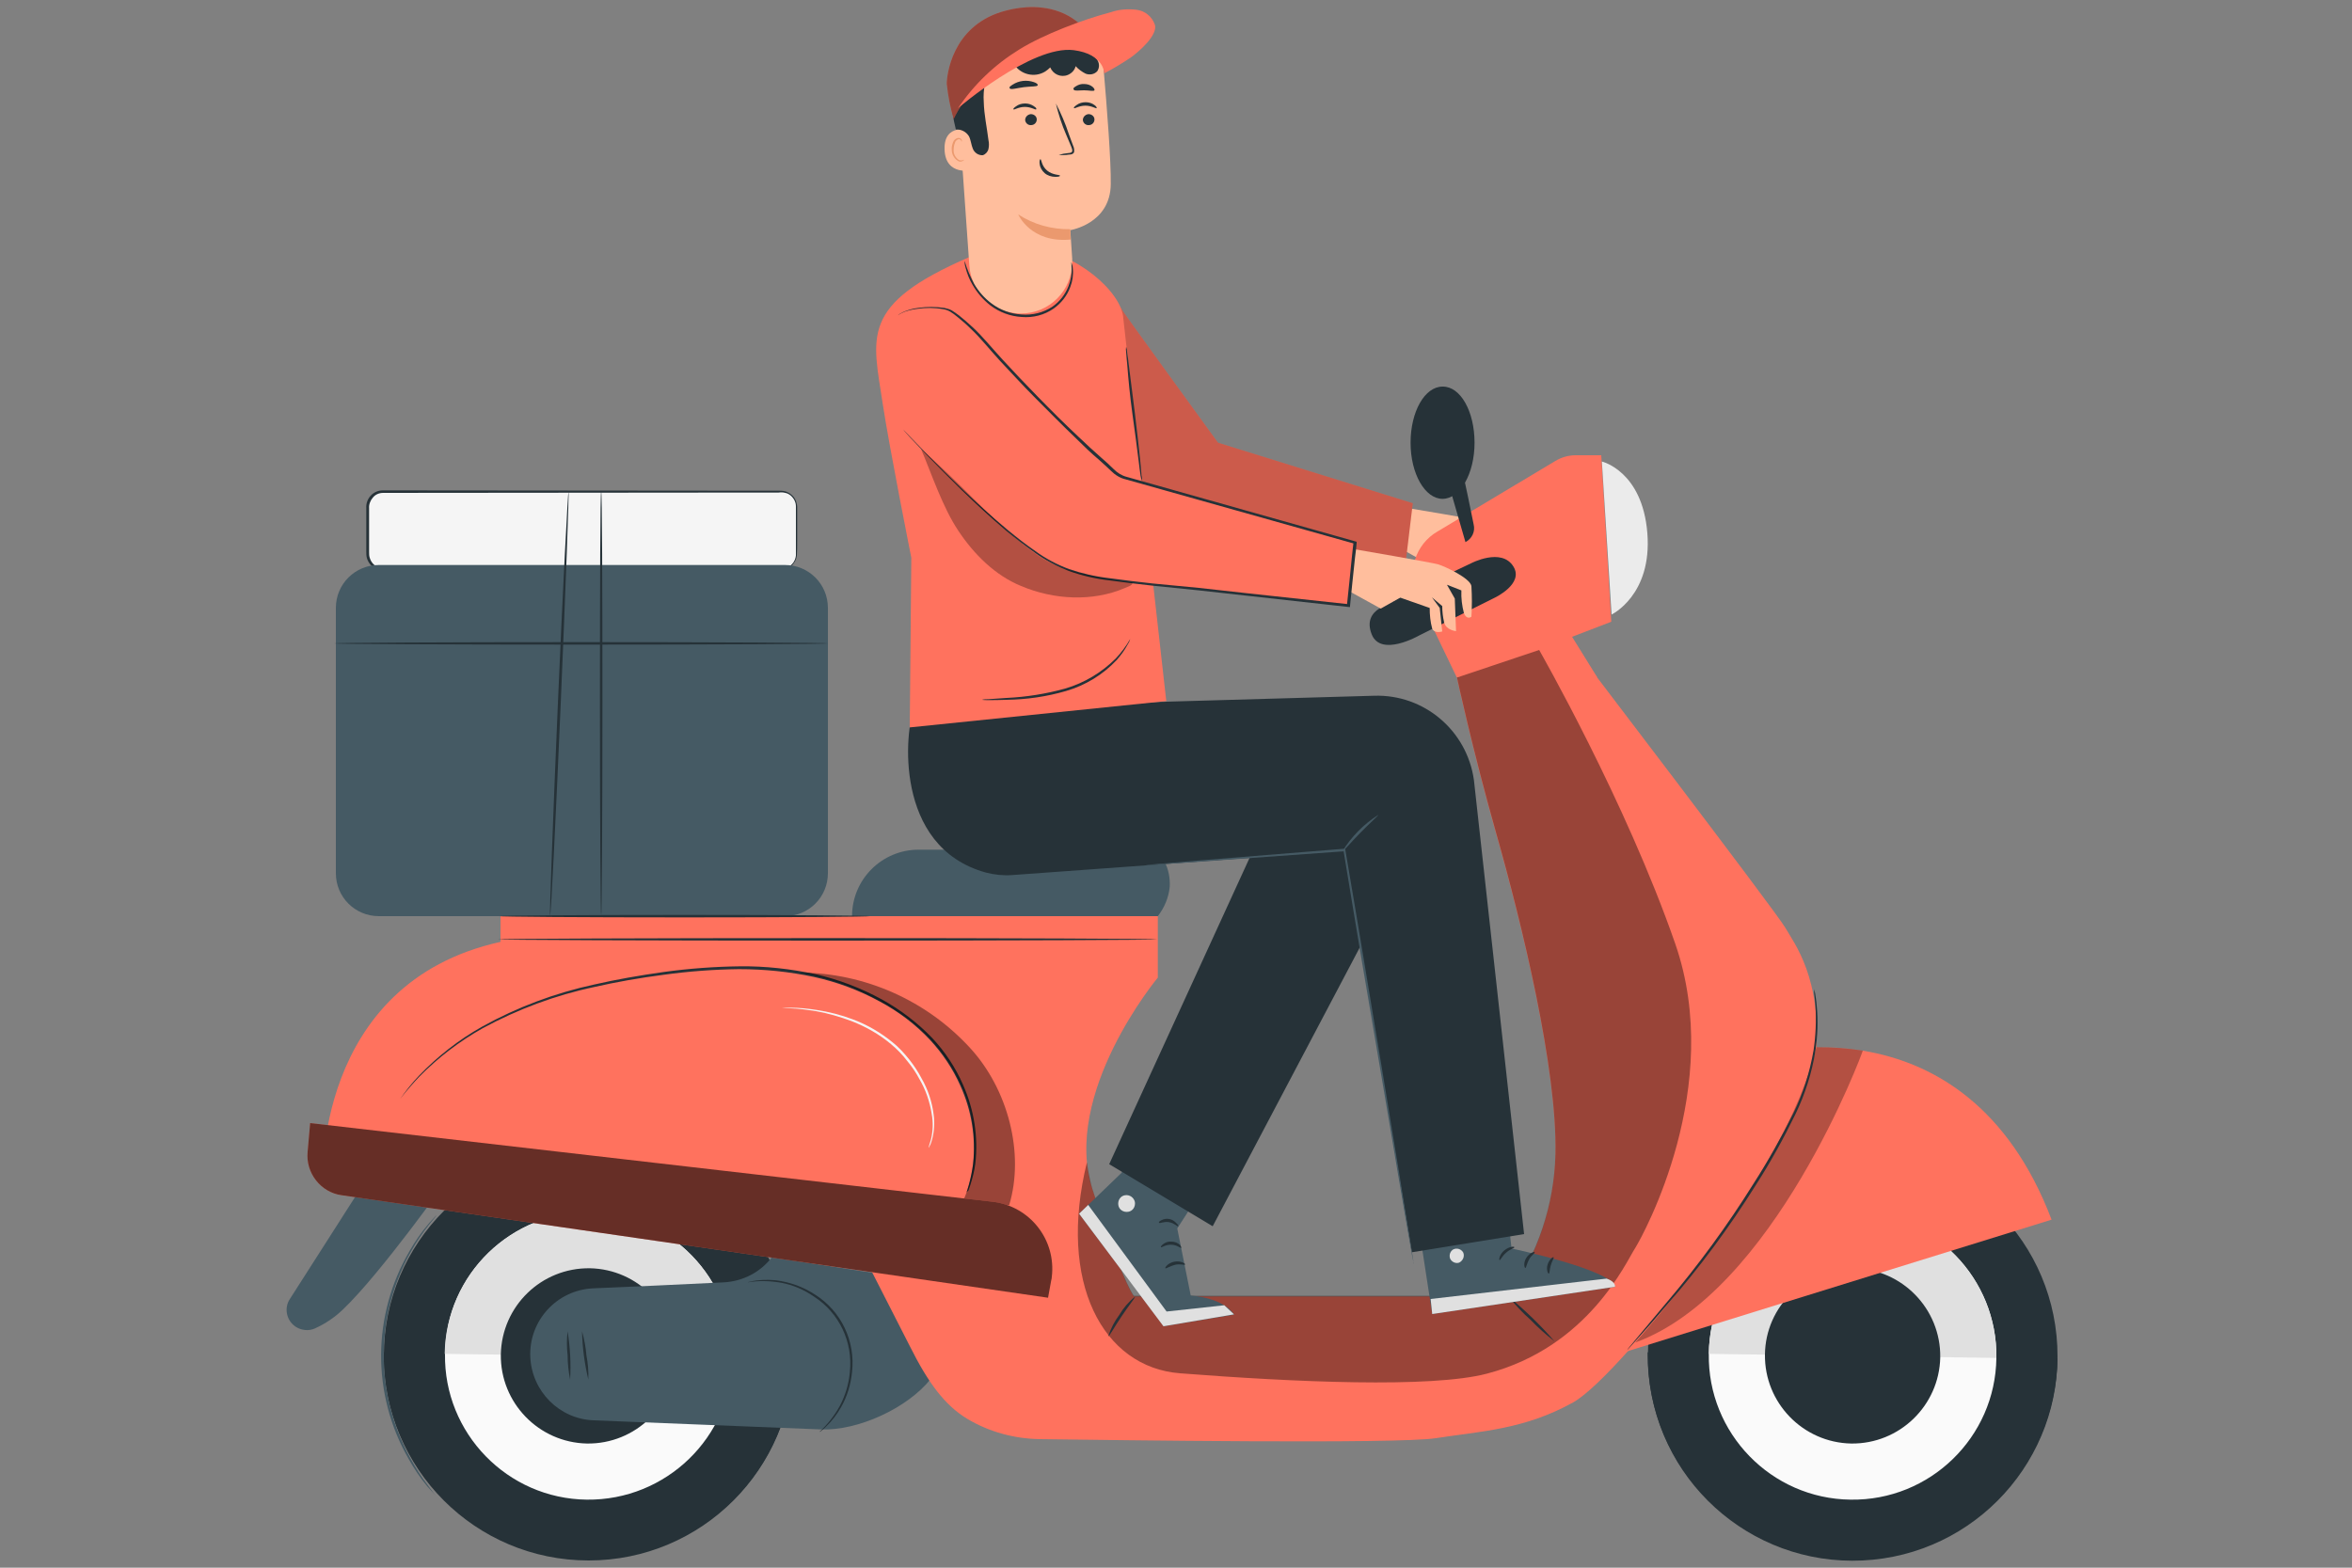 <?xml version="1.0" encoding="utf-8"?>
<!-- Generator: Adobe Illustrator 24.1.2, SVG Export Plug-In . SVG Version: 6.00 Build 0)  -->
<svg version="1.1" id="Camada_1" xmlns="http://www.w3.org/2000/svg" xmlns:xlink="http://www.w3.org/1999/xlink" x="0px" y="0px"
	 viewBox="0 0 750 500" style="enable-background:new 0 0 750 500;" xml:space="preserve">
<rect x="0" y="0" width="750" height="500" fill="#808080" stroke="none"/>
<style type="text/css">
	.st0{fill:#FFBE9D;}
	.st1{fill:#FF725E;}
	.st2{opacity:0.2;}
	.st3{fill:#F5F5F5;}
	.st4{fill:#263238;}
	.st5{fill:#FAFAFA;}
	.st6{fill:#E0E0E0;}
	.st7{fill:#455A64;}
	.st8{opacity:0.4;}
	.st9{fill:#EBEBEB;}
	.st10{opacity:0.6;}
	.st11{opacity:0.3;}
	.st12{fill:#EB996E;}
</style>
<g id="freepik--Character--inject-10">
	<path class="st0" d="M447.5,161.8c0,0,25.8,4.3,27.8,4.9c2.1,0.6,10.2,4.4,10.7,6.9c0.2,3.3,0.2,6.6,0,9.8c0,0-1.5,1.2-2.4-1.2
		c-0.6-2.3-0.9-4.7-0.8-7.1l-4.6-1.8l2.5,4.4l0.4,10.4c0,0-3.2-0.3-3.8-2.8c-0.4-1.7-0.6-3.5-0.6-5.3l-3.3-2.8l2.5,3.4l0.8,7.5
		c0,0-2.4,0.8-3.2-0.9c-0.6-2.2-0.8-4.4-0.8-6.6l-9.4-3.3l-6.2,3.5l-11.6-6.5L447.5,161.8z"/>
	<path class="st1" d="M357.3,98.1c0.1,0.5,31.1,43.1,31.1,43.1l62.1,19.3l-2.8,23.3l-76.2-15.3l-27-31L357.3,98.1z"/>
	<g class="st2">
		<path d="M357.3,98.1c0.1,0.5,31.1,43.1,31.1,43.1l62.1,19.3l-2.8,23.3l-76.2-15.3l-27-31L357.3,98.1z"/>
	</g>
	<path class="st3" d="M122.1,156.7h127c2.7,0,4.9,2.2,4.9,4.9v15c0,2.7-2.2,4.9-4.9,4.9h-127c-2.7,0-4.9-2.2-4.9-4.9v-15
		C117.2,158.9,119.4,156.7,122.1,156.7z"/>
	<path class="st4" d="M249.1,181.5c0,0,0.3,0,0.8-0.1c2.1-0.4,3.7-2.1,3.9-4.2c0-1.5,0-3.3,0-5.3c0-2,0-4.2,0-6.6c0-1.2,0-2.5,0-3.8
		c0-1.3-0.6-2.5-1.6-3.4c-0.5-0.4-1.1-0.8-1.8-0.9c-0.7-0.2-1.4-0.2-2.2-0.1h-4.7h-10.1l-111.2,0.1c-1.3,0-2.5,0.5-3.3,1.5
		c-0.8,0.9-1.3,2.2-1.2,3.4c0,2.7,0,5.4,0,8v6c0,0.6,0,1.2,0.2,1.8c0.5,1.8,2,3.1,3.8,3.3c0.6,0,1.2,0,1.9,0h29.5l50,0.1l33.7,0.1
		l9.2,0.1h2.4h0.8h-0.8H246l-9.2,0.1l-33.7,0.1l-50,0.1h-29.6c-0.7,0-1.3,0-2,0c-0.7-0.1-1.4-0.3-2-0.6c-1.2-0.7-2.1-1.8-2.5-3.2
		c-0.2-0.7-0.2-1.4-0.2-2v-5.9c0-2.6,0-5.3,0-8c-0.1-1.5,0.4-2.9,1.4-4c1-1.1,2.4-1.7,3.9-1.7l111.2,0.1h14.8c0.8,0,1.5,0,2.3,0.2
		c0.7,0.2,1.4,0.6,2,1.1c1.1,0.9,1.7,2.3,1.8,3.8c0,1.3,0,2.6,0,3.8c0,2.4,0,4.6,0,6.6c0,2,0,3.7-0.1,5.3c-0.2,1.3-0.9,2.5-1.9,3.3
		c-0.6,0.5-1.4,0.8-2.2,0.9C249.7,181.4,249.4,181.4,249.1,181.5z"/>
	
		<ellipse transform="matrix(0.999 -4.797811e-02 4.797811e-02 0.999 -20.066 28.839)" class="st4" cx="590.7" cy="432.4" rx="65.3" ry="65.3"/>
	<path class="st4" d="M525.4,431.3c0,0,0,0.1,0,0.2c-0.3,36.1,28.7,65.6,64.8,65.9c35.8,0.3,65.1-28.2,65.9-64c0,0,0-0.1,0-0.2
		L525.4,431.3z"/>
	<path class="st5" d="M544.9,431.8c-0.4,25.3,19.9,46.2,45.2,46.5c25.3,0.4,46.2-19.9,46.5-45.2c0.4-25.3-19.9-46.2-45.2-46.5
		c0,0,0,0,0,0C566.1,386.2,545.2,406.4,544.9,431.8z"/>
	<path class="st6" d="M591.4,386.6c-25.3-0.4-46.2,19.9-46.5,45.2l91.7,1.3C636.9,407.8,616.7,386.9,591.4,386.6z"/>
	<path class="st4" d="M562.8,432c-0.2,15.4,12.1,28.1,27.5,28.4c15.4,0.2,28.1-12.1,28.4-27.5c0.2-15.4-12.1-28.1-27.5-28.4
		c0,0,0,0,0,0C575.7,404.3,563,416.6,562.8,432z"/>
	<path class="st1" d="M559.7,336.6c0,0,66.9-20.2,94.5,52.4l-139.9,43.4L559.7,336.6z"/>
	<circle class="st4" cx="187.7" cy="432.4" r="65.3"/>
	<path class="st4" d="M122.4,431.3c0,0,0,0.1,0,0.2c-0.3,36.1,28.7,65.6,64.8,65.9c35.8,0.3,65.1-28.2,65.9-64v-0.2L122.4,431.3z"/>
	<path class="st5" d="M141.9,431.8c-0.4,25.3,19.9,46.2,45.2,46.5s46.2-19.9,46.5-45.2c0.4-25.3-19.9-46.2-45.2-46.5c0,0,0,0,0,0
		C163.1,386.2,142.2,406.4,141.9,431.8z"/>
	<path class="st6" d="M188.3,386.6c-25.3-0.3-46.1,19.9-46.5,45.2l91.7,1.3C233.9,407.8,213.7,386.9,188.3,386.6
		C188.4,386.6,188.3,386.6,188.3,386.6z"/>
	<path class="st4" d="M159.7,432c-0.2,15.4,12.1,28.1,27.5,28.4c15.4,0.2,28.1-12.1,28.4-27.5c0.2-15.4-12.1-28.1-27.5-28.4
		c0,0,0,0,0,0C172.6,404.3,160,416.6,159.7,432z"/>
	<path class="st7" d="M280.6,406.2c-0.4,0.2-34.4-5.3-34.4-5.3l0,0c-3.7,4.9-9.4,7.8-15.5,8.1c-14.7,0.7-29.1,1.4-41.5,1.9
		c-11.6,0.5-20.6,10.3-20.1,21.9l0,0c0.5,11,9.3,19.8,20.2,20.2l72.4,2.9c11.9,0.5,27.7-6.8,35.1-16.1l0,0L280.6,406.2z"/>
	<path class="st1" d="M102.9,377.3c0,0-3.1-63.7,56.7-76.9v-8.2h209.6v19.6c0,0-30.8,37-20.8,67.8s13.2,33.9,13.2,33.9h119.3
		c9.4-13.2,14.7-29,15.1-45.2c0.6-27-10.6-73.2-19-102.7c-7.6-26.9-12.4-49.3-12.4-49.3l35.8-11.9c0,0,66.2,86.7,68.9,91.5
		c2.7,4.8,11.9,16.2,9.7,41.1c-2.2,24.9-61.7,101.7-77.4,110.3c-15.6,8.7-29.7,9.2-43.8,11.4c-12.2,1.9-102.5,0.6-126.1,0.3
		c-8.2-0.1-16.3-2.3-23.3-6.5c-7.1-4.3-12.4-11.4-18.2-23L277.7,405L102.9,377.3z"/>
	<path class="st7" d="M118.9,372.9l-26.4,41.3c-2,2.9-1.2,6.9,1.7,8.9c1.8,1.2,4.2,1.5,6.2,0.6c3.3-1.5,6.3-3.5,8.9-6
		c12.1-11.5,33.5-41.7,33.5-41.7L118.9,372.9z"/>
	<path class="st4" d="M308.2,380.3c0,0,0-0.2,0.2-0.6l0.5-1.7c0.6-2.2,1.1-4.5,1.4-6.8c0.9-8.5-0.5-17.1-4.1-25
		c-2.4-5.4-5.7-10.3-9.7-14.6c-4.6-4.9-10-9-16-12.2c-6.6-3.6-13.6-6.2-20.9-7.8c-7.9-1.7-15.9-2.5-24-2.5c-8,0.1-16,0.7-24,1.8
		c-7.7,1-15.1,2.3-22.1,3.9c-12.4,2.6-24.4,7.1-35.5,13.1c-7.5,4.2-14.3,9.4-20.3,15.5c-2.1,2.2-3.6,4-4.6,5.2l-1.1,1.4
		c-0.1,0.2-0.3,0.3-0.4,0.5c1.8-2.6,3.8-5.1,5.9-7.3c5.9-6.2,12.8-11.6,20.3-15.8c11.2-6.2,23.2-10.7,35.7-13.4
		c7-1.6,14.4-2.9,22.2-4c8-1.1,16.1-1.7,24.2-1.8c8.1-0.1,16.2,0.8,24.1,2.5c7.4,1.7,14.5,4.4,21.1,8c6,3.3,11.5,7.5,16.2,12.4
		c4.1,4.4,7.4,9.4,9.8,14.9c3.5,7.9,4.9,16.6,3.9,25.2c-0.3,2.3-0.9,4.6-1.6,6.8c-0.3,0.7-0.4,1.3-0.6,1.7
		C308.4,380,308.3,380.2,308.2,380.3z"/>
	<path class="st3" d="M296.1,366.1c-0.1,0,0.3-1,0.8-2.8c0.6-2.6,0.7-5.3,0.2-8c-0.6-3.9-1.9-7.7-3.9-11.1c-1.1-2.1-2.4-4-3.9-5.8
		c-1.5-2-3.3-3.8-5.2-5.4c-3.7-3.1-7.9-5.5-12.5-7.3c-3.7-1.4-7.5-2.5-11.4-3.2c-2.6-0.4-5.3-0.8-8-0.9c-1,0-2-0.1-2.9-0.2
		c0.3,0,0.5,0,0.8,0c0.5,0,1.2,0,2.2,0c2.7,0,5.3,0.3,8,0.7c4,0.6,7.9,1.6,11.6,3c4.6,1.7,8.9,4.2,12.8,7.4c2,1.6,3.7,3.5,5.3,5.5
		c1.5,1.9,2.8,3.9,3.9,6c2,3.5,3.3,7.4,3.8,11.4c0.4,2.7,0.2,5.5-0.5,8.1c-0.2,0.7-0.4,1.4-0.8,2.1
		C296.4,365.6,296.3,365.8,296.1,366.1z"/>
	<g class="st8">
		<path d="M255.1,310.2c11.3,2.1,22,6.4,31.6,12.8c9.6,6.4,17,15.5,21.1,26.3c4.2,10.8,3.6,25-0.8,33.9l14.8,1.2
			c5-16.6-0.4-37-12.4-50.1C295.5,319.1,275.8,310.3,255.1,310.2"/>
	</g>
	<path class="st7" d="M120.8,180.2h129.5c7.6,0,13.7,6.1,13.7,13.7v84.6c0,7.6-6.1,13.7-13.7,13.7H120.8c-7.6,0-13.7-6.1-13.7-13.7
		v-84.6C107.1,186.3,113.2,180.2,120.8,180.2z"/>
	<path class="st4" d="M264.1,205.2c0,0.2-35.3,0.4-78.8,0.4s-78.8-0.2-78.8-0.4c0-0.2,35.3-0.4,78.8-0.4S264.1,205,264.1,205.2z"/>
	<path class="st4" d="M369.1,299.6c0,0.2-47.1,0.4-105.2,0.4s-105.2-0.2-105.2-0.4s47.1-0.4,105.2-0.4S369.1,299.4,369.1,299.6z"/>
	<path class="st7" d="M369.2,292.2c2.1-2.7,3.5-6,3.8-9.4c0.3-5.3-2.1-11.8-7.7-11.8h-72.4c-11.7,0-21.2,9.5-21.2,21.2c0,0,0,0,0,0
		H369.2z"/>
	<path class="st1" d="M464.6,216.2L452,190c-3.5-7.5-0.7-16.4,6.4-20.5L496,147c2-1.2,4.2-1.8,6.5-1.8h8.1l3.2,53.1l-12.5,4.8
		l8,12.9L464.6,216.2z"/>
	<path class="st9" d="M510.8,147.2c0,0,12.9,3,14.5,22.8s-11.4,26-11.4,26L510.8,147.2z"/>
	<path class="st4" d="M469,179.7c0,0-26,12.3-29.2,14.4c-2.2,1.4-4.1,3.9-2.4,8.2c2.9,7.4,15.1,0.4,15.1,0.4l24.2-12.1
		c0,0,9.3-4.4,5.9-9.9C478.8,174.5,469,179.7,469,179.7z"/>
	<path class="st0" d="M432.1,175.2c0,0,24.5,4.2,26.5,4.8c2.1,0.6,10.2,4.4,10.6,6.9c0.2,3.3,0.2,6.6,0,9.8c0,0-1.5,1.2-2.4-1.2
		c-0.6-2.3-0.9-4.7-0.8-7.2l-4.6-1.8l2.5,4.4l0.4,10.4c0,0-3.2-0.3-3.8-2.8c-0.4-1.7-0.6-3.5-0.6-5.2l-3.3-2.8l2.5,3.4l0.8,7.5
		c0,0-2.4,0.8-3.2-0.9c-0.6-2.2-0.8-4.4-0.8-6.6l-9.4-3.3l-6.2,3.5l-9.8-5.4L432.1,175.2z"/>
	<path class="st4" d="M470.2,141.2c0,9.9-4.6,17.9-10.2,17.9s-10.2-8-10.2-17.9s4.5-17.9,10.2-17.9
		C465.7,123.2,470.2,131.2,470.2,141.2z"/>
	<path class="st4" d="M461.7,153.5l5.6,19.4c2.1-1.1,3.2-3.4,2.6-5.7c-1.4-6.6-2.2-11.3-3.7-17.2C466,149.4,461.7,153.5,461.7,153.5
		"/>
	<g class="st8">
		<path d="M351.1,387.7c-0.5-1.6-1.1-3.2-1.6-4.9s-1.1-3.2-1.5-4.8c-0.6-2.4-1.1-4.8-1.4-7.3c-9.4,38.3,5,65.4,29.7,67.3
			c36.1,2.8,80.1,4.8,97.9,0.1c32.4-8.5,44.3-35.6,47.2-40c2.8-4.5,28.6-51.6,12.8-97.1s-43.4-93.7-43.4-93.7l-26.2,8.8
			c0,0,4.8,22.4,12.4,49.3c8.4,29.5,19.6,75.7,19,102.7c-0.4,16.2-5.7,32-15.1,45.2H361.6C361.6,413.4,359.1,410.8,351.1,387.7"/>
	</g>
	<path class="st1" d="M98.1,367.3l0.8-9.1l217.7,25.1c11.8,1.4,20.2,12.1,18.8,23.9c0,0.4-0.1,0.8-0.2,1.2l-1,5.5l-225.3-32.7
		C102.3,380.3,97.4,374.1,98.1,367.3z"/>
	<g class="st10">
		<path d="M98.1,367.3l0.8-9.1l217.7,25.1c11.8,1.4,20.2,12.1,18.8,23.9c0,0.4-0.1,0.8-0.2,1.2l-1,5.5l-225.3-32.7
			C102.3,380.3,97.4,374.1,98.1,367.3z"/>
	</g>
	<g class="st11">
		<path d="M521.4,428.2c0,0,47.9-52.7,57.8-94.2c5,0,9.9,0.3,14.8,1.1C594.1,335.2,565.7,412.2,521.4,428.2z"/>
	</g>
	<path class="st4" d="M578.5,315.5c0.1,0.4,0.2,0.9,0.3,1.3c0.1,0.9,0.4,2.2,0.5,3.9c0.5,4.8,0.3,9.6-0.4,14.4
		c-1.1,7-3.3,13.9-6.4,20.3c-3.8,7.8-8,15.4-12.7,22.7c-8.4,13.4-17.7,26-28.1,37.9c-3.9,4.6-7.1,8.3-9.4,10.8l-2.6,2.9
		c-0.3,0.3-0.6,0.7-0.9,1c0.2-0.4,0.5-0.7,0.8-1.1l2.5-3l9.2-11c10.2-12,19.5-24.7,27.8-38c4.7-7.3,8.9-14.8,12.8-22.6
		c3.1-6.3,5.2-13.1,6.4-20c0.7-4.7,0.9-9.4,0.6-14.2c-0.1-1.7-0.3-3-0.4-3.9C578.5,316.4,578.5,316,578.5,315.5z"/>
	<path class="st4" d="M495.7,427.8c-2.7-2.1-5.3-4.4-7.7-6.9c-2.6-2.3-4.9-4.8-7.1-7.5C486.2,417.8,491.2,422.6,495.7,427.8z"/>
	<path class="st4" d="M353.4,426.2c0.8-2.5,2-4.8,3.5-6.8c1.3-2.2,3-4.2,5-5.8c0.2,0.2-2,2.8-4.3,6.3
		C355.3,423.3,353.7,426.3,353.4,426.2z"/>
	<path class="st4" d="M261.3,456.7c2.6-2.4,4.8-5.2,6.5-8.3c1.8-3.4,2.9-7.1,3.2-10.9c1-9.5-3.4-18.8-11.5-24
		c-3.2-2.2-6.7-3.7-10.5-4.4c-3.5-0.6-7.1-0.7-10.6-0.1c0.2-0.1,0.5-0.2,0.7-0.2c0.7-0.2,1.4-0.3,2.1-0.4c2.6-0.3,5.3-0.3,7.9,0.2
		c3.9,0.7,7.6,2.2,10.8,4.3c8.4,5.3,12.9,14.9,11.8,24.7c-0.4,3.9-1.5,7.7-3.5,11.2c-1.3,2.3-2.9,4.4-4.8,6.2c-0.5,0.5-1,1-1.6,1.4
		C261.8,456.5,261.6,456.6,261.3,456.7z"/>
	<path class="st4" d="M181.8,440c-0.5-2.5-0.8-5.1-0.8-7.7c-0.3-2.6-0.3-5.2,0-7.7C181.8,429.6,182.1,434.8,181.8,440L181.8,440z"/>
	<path class="st4" d="M187.6,440c-1.2-5.1-1.9-10.2-2-15.4c0.7,2.5,1.2,5.1,1.4,7.7C187.5,434.8,187.7,437.4,187.6,440z"/>
	<path class="st4" d="M277.4,292.2c0,0.2-26.5,0.4-59.1,0.4s-59.1-0.2-59.1-0.4c0-0.2,26.5-0.4,59.1-0.4S277.4,292,277.4,292.2z"/>
	<path class="st4" d="M191.7,292.1c-0.2,0-0.4-30.4-0.4-67.7s0.1-67.6,0.4-67.6c0.3,0,0.4,30.4,0.4,67.7S191.9,292.1,191.7,292.1z"
		/>
	<path class="st4" d="M175.4,292c-0.2,0,0.9-30.4,2.5-67.7c1.6-37.3,3.2-67.7,3.4-67.6c0.2,0-0.9,30.4-2.5,67.7
		C177.2,261.7,175.7,292,175.4,292z"/>
	<path class="st7" d="M138.8,476.8c-0.3-0.2-0.5-0.5-0.7-0.7c-0.4-0.5-1.1-1.2-1.9-2.1c-2.2-2.7-4.2-5.6-5.9-8.7
		c-11.8-20.5-11.7-45.8,0.3-66.3c1.7-3,3.7-5.9,6-8.6c0.8-1,1.5-1.6,1.9-2.1s0.7-0.7,0.7-0.7c-0.2,0.3-0.4,0.6-0.6,0.8
		c-0.4,0.5-1,1.2-1.8,2.2c-16.8,21.3-19.1,50.6-6,74.4c1.7,3.1,3.5,6,5.6,8.7c0.7,1,1.3,1.7,1.7,2.3S138.8,476.7,138.8,476.8z"/>
	<path class="st7" d="M367.7,355.1l-0.5,0.9l-9.6,18.1l-13.5,13l27,35.9l22.4-3.7c0,0-2.5-5.1-13.8-6.1l-4.3-21.4l15.8-24.5"/>
	<polygon class="st6" points="344.1,387.1 371,423 393.5,419.2 390.4,416.3 372,418.3 347,384.3 	"/>
	<path class="st4" d="M377.9,403.3c-0.1,0.3-1.6-0.3-3.2,0.1s-2.9,1.3-3.1,1.1c-0.2-0.2,0.8-1.7,2.9-2.1S378.1,403.1,377.9,403.3z"
		/>
	<path class="st4" d="M376.7,398c-0.2,0.2-1.4-1-3.2-1c-1.8-0.1-3.2,1-3.3,0.8c-0.1-0.2,0.1-0.5,0.7-1c0.8-0.6,1.7-0.9,2.7-0.8
		c1,0,1.9,0.4,2.6,1C376.6,397.5,376.7,397.9,376.7,398z"/>
	<path class="st4" d="M375.7,391.1c-0.2,0.2-1.2-1-2.9-1.3c-1.6-0.3-3,0.5-3.2,0.2c-0.2-0.2,0.1-0.5,0.7-0.8
		c1.6-0.9,3.6-0.5,4.8,0.9C375.7,390.6,375.8,391,375.7,391.1z"/>
	<path class="st4" d="M380.8,384.8c-0.2,0.1-1.1-1-2.6-1.7c-1.5-0.7-3-0.6-3-0.8c-0.1-0.3,1.6-0.9,3.4,0
		C380.4,383.1,381.1,384.7,380.8,384.8z"/>
	<path class="st4" d="M383,379.7c-0.1,0.1-1-0.7-2.3-2l-2.3-2.4c-0.5-0.5-1-1-1.3-1.6c-0.2-0.4-0.3-0.9-0.1-1.4
		c0.2-0.5,0.7-0.9,1.2-0.9c0.8,0,1.6,0.3,2.3,0.7c0.6,0.4,1.1,0.8,1.6,1.3c0.8,0.9,1.4,1.9,1.7,3.1c0.4,1,0.4,2.2,0,3.2
		c-0.2-1-0.4-2-0.7-2.9c-0.4-1-1-1.9-1.7-2.6c-0.4-0.4-0.9-0.8-1.5-1.1c-0.5-0.3-1.1-0.5-1.7-0.6c-0.2,0-0.3,0.1-0.4,0.3
		c-0.1,0.2-0.1,0.4,0,0.7c0.3,0.5,0.7,1,1.1,1.4l2.2,2.5C381.8,378,382.5,378.8,383,379.7z"/>
	<path class="st4" d="M383.9,380.2c-0.1,0-0.2-1.2,0.8-2.7c1.4-2.1,4-3,6.4-2.3c0.3,0.2,0.4,0.4,0.5,0.8c0,0.3,0,0.5-0.2,0.8
		c-0.2,0.3-0.4,0.6-0.7,0.8c-0.4,0.4-0.9,0.8-1.4,1.2c-0.9,0.6-1.8,1-2.8,1.3c-0.9,0.4-1.9,0.4-2.8,0.2c0-0.2,1-0.3,2.6-0.9
		c0.9-0.4,1.7-0.8,2.5-1.4c0.5-0.3,0.9-0.7,1.3-1.1c0.2-0.2,0.4-0.4,0.5-0.6c0.1-0.2,0-0.2,0-0.2c-0.2-0.1-0.5-0.1-0.7-0.1
		c-0.3,0-0.6,0-0.8,0c-0.5,0-1.1,0.2-1.6,0.4c-0.9,0.3-1.6,0.9-2.2,1.6C384.6,378.6,384.2,379.4,383.9,380.2z"/>
	<path class="st6" d="M361.9,383.4c0.2,1.5-0.7,2.9-2.2,3.1c-1.5,0.2-2.9-0.7-3.1-2.2c-0.2-1.5,0.7-2.9,2.2-3.1c0,0,0,0,0,0
		C360.3,381,361.6,382,361.9,383.4z"/>
	<path class="st7" d="M449.5,372.3l7.2,46.8l58.3-8.7c-1.2-5.5-33-12.2-33-12.2l-3.4-30.2L449.5,372.3z"/>
	<path class="st6" d="M463.6,398.4c-1.1,0.5-1.6,1.8-1.2,3c0.5,1.1,1.8,1.7,2.9,1.3c1.2-0.6,1.8-2,1.3-3.2c-0.6-1.1-2-1.6-3.2-1"/>
	<path class="st6" d="M456.7,419.1l-0.5-4.8l56.1-6.5c0,0,2.8,0.8,2.7,2.6L456.7,419.1z"/>
	<path class="st4" d="M482.9,397.8c0,0.3-1.4,0.6-2.6,1.7c-1.3,1.1-1.8,2.4-2.1,2.4s-0.1-1.8,1.5-3.1S482.9,397.5,482.9,397.8z"/>
	<path class="st4" d="M489.4,399.4c0.1,0.3-1.1,0.9-1.8,2.3c-0.8,1.4-0.9,2.7-1.2,2.7c-0.3,0-0.7-1.6,0.3-3.2
		S489.3,399.1,489.4,399.4z"/>
	<path class="st4" d="M493.9,406.2c-0.3,0.1-0.9-1.3-0.4-2.9s1.7-2.5,1.9-2.3c0.2,0.2-0.5,1.2-0.9,2.6
		C494.1,404.9,494.2,406.1,493.9,406.2z"/>
	<path class="st4" d="M481.3,391c0,0.3-1.4,0.1-3,0.4c-1.6,0.3-2.8,1.1-3,0.8c-0.2-0.2,0.9-1.4,2.7-1.8
		C480,390.1,481.4,390.8,481.3,391z"/>
	<path class="st4" d="M479,384.3c-0.9,0.4-1.9,0.5-2.9,0.4c-1.1,0-2.2-0.2-3.2-0.5c-0.6-0.2-1.3-0.3-1.9-0.6c-0.4-0.1-0.7-0.3-1-0.6
		c-0.5-0.4-0.6-1-0.4-1.5c0.2-0.4,0.7-0.8,1.2-0.8c0.4-0.1,0.7-0.1,1.1,0c0.6,0,1.3,0.2,1.9,0.4c1,0.3,2,0.8,3,1.4
		c1.6,1.1,2.2,2,2.1,2.1s-0.9-0.7-2.4-1.5c-0.9-0.5-1.8-0.8-2.8-1.1c-0.6-0.2-1.2-0.2-1.8-0.3c-0.6,0-1.2,0-1.3,0.3
		c-0.1,0.3,0,0.1,0.1,0.3c0.2,0.2,0.5,0.3,0.7,0.4c0.5,0.2,1.1,0.5,1.7,0.7c1,0.3,2,0.5,3,0.7C477,384.1,478,384.1,479,384.3z"/>
	<path class="st4" d="M478.6,384.8c-0.1,0-0.8-0.9-1.2-2.7c-0.2-1.1-0.2-2.1,0-3.2c0.1-0.6,0.3-1.3,0.5-1.9c0.2-0.8,0.8-1.5,1.6-1.7
		c0.5-0.1,1.1,0.2,1.3,0.6c0.2,0.3,0.4,0.7,0.5,1c0.2,0.6,0.3,1.3,0.3,2c0,1.1-0.3,2.2-0.8,3.2c-0.9,1.6-2,2.2-2.1,2.1
		s0.8-0.8,1.4-2.4c0.4-0.9,0.6-1.9,0.5-2.9c0-0.6-0.1-1.1-0.3-1.7c-0.2-0.6-0.5-1.1-0.7-1c-0.2,0.1-0.7,0.6-0.9,1.1
		c-0.2,0.5-0.4,1.1-0.5,1.7c-0.2,1-0.2,2-0.1,3C478.3,383.6,478.8,384.7,478.6,384.8z"/>
	<polyline class="st4" points="403.6,262.4 353.7,371.3 386.7,391.1 455.8,260.1 	"/>
	<path class="st4" d="M486,393.6l-35.8,5.8l-21.5-128l-106,7.7c-2.8,0.2-5.6-0.1-8.3-0.8c-29.8-8.2-25.7-46.1-22.9-52.2l146.7-4.2
		c15.9-0.5,29.6,11.1,31.8,26.9L486,393.6z"/>
	<path class="st1" d="M290.1,232l0.5-54.1c0,0-7-35.1-9.1-49c-3.2-21.5-7.6-31.7,27.6-46.9l7.7-3l11.9,0.2
		c14.2,1.1,29.1,13.9,29.5,22.4l13.7,122L290.1,232z"/>
	<path class="st1" d="M292.3,94.5c0,0-9.9,21.4-8,40.9l37,35.5c8.3,9.2,18.7,13.2,32,14l76.6,8.4l2.1-20l-72.8-20.6
		c-2.9-0.5-4.4-3.6-6.6-5.5L292.3,94.5"/>
	<path class="st4" d="M286.3,100.6c0.4-0.4,0.9-0.7,1.5-1c1.6-0.7,3.2-1.2,5-1.4c2.7-0.4,5.5-0.4,8.3,0c0.8,0.2,1.7,0.4,2.4,0.8
		c0.8,0.5,1.5,1,2.3,1.6c1.5,1.2,3,2.5,4.5,3.9c3.1,2.9,6,6.5,9.4,10.2c3.4,3.7,7.1,7.6,11.2,11.8s8.4,8.5,13.1,12.9
		c2.3,2.2,4.8,4.5,7.3,6.7c1.3,1.1,2.6,2.3,3.8,3.5c1.2,1.2,2.6,2.1,4.2,2.5l0,0l73,20.6l0.3,0.1v0.4c-0.1,1.4-0.3,2.9-0.5,4.5
		c-0.6,5.3-1.1,10.6-1.6,15.5v0.4h-0.4l-32.5-3.6l-15.3-1.7l-14.7-1.5c-4.8-0.5-9.4-1.1-13.9-1.7c-4.4-0.5-8.7-1.5-12.9-3
		c-3.8-1.5-7.5-3.4-10.8-5.8c-3.2-2.3-6.2-4.6-9-6.9c-10.9-9.3-19-17.7-24.6-23.4c-2.8-2.9-4.9-5.1-6.3-6.6l-1.6-1.8l-0.5-0.6
		c0,0,0.2,0.2,0.6,0.6c0.4,0.4,0.9,1,1.6,1.7l6.4,6.6c5.6,5.6,13.7,13.9,24.7,23.1c2.8,2.3,5.7,4.6,8.9,6.8
		c3.3,2.4,6.9,4.3,10.7,5.7c4.1,1.4,8.4,2.4,12.8,2.9c4.5,0.6,9.1,1.2,13.9,1.7l14.7,1.4l15.3,1.7l32.4,3.5l-0.5,0.4
		c0.5-5,1.1-10.2,1.6-15.6c0.2-1.6,0.3-3.1,0.5-4.5l0.3,0.4L359,152.9l0,0c-1.8-0.4-3.4-1.4-4.7-2.7c-1.3-1.2-2.5-2.4-3.8-3.5
		c-2.6-2.2-5-4.5-7.3-6.8c-4.7-4.5-9-8.9-13.1-13s-7.7-8.1-11.2-11.8c-3.4-3.7-6.2-7.3-9.3-10.2c-1.4-1.4-2.9-2.7-4.4-3.9
		c-0.7-0.6-1.4-1.1-2.2-1.6c-0.7-0.4-1.5-0.7-2.3-0.8c-2.7-0.5-5.5-0.5-8.2-0.1c-1.7,0.2-3.4,0.6-4.9,1.3
		C287.2,100,286.7,100.3,286.3,100.6z"/>
	<path class="st0" d="M305.4,32l3.7,52.7c0.6,8.6,7.8,15.3,16.4,15.3l0,0c9.1,0,16.4-7.3,16.4-16.4c0-0.4,0-0.7,0-1.1
		c-0.3-5-0.6-9.1-0.6-9.1s12.8-2,12.9-14.7c0.1-7.4-1.2-24.1-2.3-36.9c-0.7-8.7-8-15.3-16.7-15.3h-7.7c-13,0.8-22.9,12-22.1,25
		C305.4,31.6,305.4,31.8,305.4,32z"/>
	<path class="st12" d="M341.3,73.1c-5.9,0.1-11.7-1.5-16.6-4.7c0,0,3.9,9.2,16.7,8L341.3,73.1z"/>
	<path class="st4" d="M349,38.1c0,1-0.8,1.8-1.8,1.8c-0.9,0.1-1.8-0.6-1.9-1.6c0,0,0,0,0,0c0-1,0.8-1.8,1.8-1.9
		C348.1,36.4,349,37.1,349,38.1z"/>
	<path class="st4" d="M349.7,34.5c-0.2,0.2-1.6-0.8-3.6-0.8s-3.4,1-3.6,0.8c-0.2-0.2,0.1-0.5,0.8-1c0.8-0.6,1.8-0.9,2.9-0.9
		c1,0,2,0.3,2.8,0.9C349.6,33.9,349.8,34.4,349.7,34.5z"/>
	<path class="st4" d="M330.6,38.1c0,1-0.8,1.8-1.8,1.8c-0.9,0.1-1.8-0.6-1.9-1.6c0,0,0,0,0,0c0-1,0.8-1.8,1.8-1.9
		C329.7,36.4,330.6,37.1,330.6,38.1z"/>
	<path class="st4" d="M330.4,34.9c-0.2,0.2-1.6-0.8-3.6-0.8c-2,0-3.4,1-3.6,0.8c-0.2-0.2,0.1-0.5,0.8-1c0.8-0.6,1.8-0.9,2.9-0.9
		c1,0,2,0.3,2.8,0.9C330.4,34.3,330.6,34.7,330.4,34.9z"/>
	<path class="st4" d="M337.6,49.4c1-0.3,2.1-0.5,3.2-0.6c0.5,0,1-0.2,1.1-0.5c0.1-0.5-0.1-1-0.3-1.5L340,43c-1.4-3.2-2.5-6.6-3.3-10
		c1.6,3.1,3,6.3,4.1,9.7l1.4,3.8c0.3,0.6,0.4,1.3,0.3,2c-0.1,0.4-0.5,0.6-0.8,0.7c-0.3,0.1-0.6,0.1-0.8,0.1
		C339.7,49.5,338.6,49.5,337.6,49.4z"/>
	<path class="st4" d="M331.8,50.8c0.3,0,0.3,2.1,2.1,3.6s4.1,1.3,4.1,1.6c0,0.3-0.5,0.4-1.5,0.4c-1.2,0-2.5-0.4-3.4-1.2
		c-0.9-0.8-1.5-1.9-1.6-3C331.4,51.3,331.6,50.7,331.8,50.8z"/>
	<path class="st4" d="M330.9,27.2c-0.2,0.5-2.1,0.3-4.4,0.6s-4.2,0.9-4.5,0.4c-0.3-0.5,0.2-0.7,0.9-1.2c2-1.3,4.5-1.6,6.8-0.8
		C330.6,26.5,331,26.9,330.9,27.2z"/>
	<path class="st4" d="M349,28.8c-0.3,0.4-1.7,0-3.3,0s-3,0.3-3.3-0.2s0.1-0.7,0.7-1.1c0.8-0.5,1.7-0.8,2.7-0.7
		c0.9,0,1.9,0.3,2.6,0.9C348.9,28.1,349.1,28.6,349,28.8z"/>
	<path class="st0" d="M309.7,41.6c-0.2-0.1-8.8-2.6-8.5,6.1c0.3,8.7,9,6.6,9,6.4C310.2,53.8,309.7,41.6,309.7,41.6z"/>
	<path class="st12" d="M307.4,50.9c0,0-0.1,0.1-0.4,0.2c-0.4,0.1-0.8,0.1-1.1,0c-1.2-0.7-1.9-2-1.8-3.3c0-0.7,0.1-1.5,0.4-2.2
		c0.1-0.6,0.6-1,1.1-1.2c0.4-0.1,0.7,0.1,0.9,0.4c0.1,0.2,0.1,0.4,0.1,0.4c0,0,0.2-0.2,0.1-0.5c-0.1-0.2-0.2-0.4-0.4-0.5
		c-0.2-0.2-0.6-0.2-0.8-0.2c-0.7,0.1-1.4,0.7-1.6,1.4c-0.3,0.8-0.5,1.6-0.4,2.4c0,1.6,0.9,3,2.3,3.7c0.5,0.1,1,0,1.4-0.3
		C307.4,51.1,307.4,50.9,307.4,50.9z"/>
	<path class="st4" d="M304.8,41.3c1.7-0.1,3.3,0.7,4.2,2.2c0.6,1.2,0.7,2.7,1.2,3.9c0.5,1.3,1.8,2.2,3.2,2.1c0.9-0.3,1.6-1.1,1.8-2
		c0.2-0.9,0.2-1.9,0-2.8c-0.5-4.1-1.4-8.1-1.5-12.2c-0.3-4.1,0.6-8.2,2.6-11.9c2.1-3.6,6-5.8,10.2-5.7c2.7,0.2,5.2,1.6,7.9,2
		c3.2,0.4,6.5-0.7,8.9-3c0.5-0.4,1-0.8,1.6-1.2c0-1-0.4-1.9-0.9-2.7c-5.4-5-15-6.4-22-4.6c-7.3,1.8-13.4,6.7-16.7,13.4
		C302.2,25.4,303.1,34.6,304.8,41.3"/>
	<path class="st1" d="M352,19.7c0,0-33.5-10.8-47.9,18.2c-1.1-3.6-1.8-7.4-2.2-11.2c0-2.6,1.6-18,17.4-22.9
		C319.4,3.9,343.3-5.2,352,19.7z"/>
	<path class="st4" d="M323.3,20.4c2.1,3.4,6.6,4.5,10,2.4c0.6-0.4,1.1-0.8,1.6-1.3c0.9,2.2,3.4,3.3,5.6,2.4c1.2-0.5,2.2-1.5,2.5-2.8
		c0.9,1,2,1.8,3.2,2.4c1.3,0.5,2.8,0.2,3.7-0.8c0.8-1.2,0.7-2.8-0.2-3.8c-0.9-1-2.1-1.8-3.4-2.3c-4-1.7-8.3-2.4-12.6-1.9
		c-4.3,0.5-8.3,2.7-11.1,6"/>
	<g class="st8">
		<path d="M352,19.7c-2.8-2.9-6.6-4.6-10.6-4.8c-9.9-0.4-28.3,5.1-37.3,23c-1.1-3.6-1.8-7.4-2.2-11.2c0-2.6,1.6-18,17.4-22.9
			C319.4,3.9,343.3-5.2,352,19.7z"/>
	</g>
	<path class="st1" d="M305.5,34.5c5.1-7.6,11.7-13.9,19.5-18.7c7.7-4.8,20.4-9.6,29.2-11.9c2.6-0.9,5.3-1.1,8.1-0.8
		c2.8,0.3,5.1,2.2,6,4.9c0.8,3.3-5,8.4-7.8,10.4c-2.7,1.8-5.5,3.5-8.4,5c0,0,0.1-6.1-9.7-7.4C329,14.3,305.5,34.5,305.5,34.5z"/>
	<g class="st11">
		<path d="M293.7,143.2c3.5,8.3,6.9,18.6,11.9,26.1c5,7.5,11.7,14.2,20,17.6c10.4,4.4,22.8,5.1,33.2,0.6c0.8-0.4,2.5-0.8,2.3-1.7
			c0,0-3.4-0.4-4.5-0.6c-21-3.5-23.3-6-33.3-14C317.1,166.2,303.2,151.3,293.7,143.2"/>
	</g>
	<path class="st4" d="M360.4,203.8c-0.2,0.7-0.5,1.3-0.9,1.9c-0.9,1.7-2.1,3.3-3.4,4.8c-4.4,4.7-10,8.1-16.2,9.9
		c-6.2,1.8-12.5,2.7-18.9,2.8c-2.4,0.1-4.4,0.1-5.8,0.1c-0.7,0-1.4,0-2.1-0.1c0.7-0.2,1.4-0.2,2.1-0.2l5.8-0.4
		c6.3-0.3,12.6-1.3,18.7-3c6.1-1.8,11.6-5.1,16.1-9.6C357.5,208.2,359.1,206.1,360.4,203.8z"/>
	<path class="st7" d="M450.8,403.1c-0.1-0.2-0.1-0.3-0.1-0.5c0-0.4-0.2-0.9-0.3-1.5c-0.2-1.3-0.6-3.2-1-5.7
		c-0.9-5-2.1-12.1-3.6-20.9c-3-17.7-7.1-42-11.7-68.9c-2-12.2-4-23.8-5.7-34.4l0.4,0.3l-45.9,3.3l-13.2,0.9l-3.5,0.2h-0.9H365h0.3
		l0.9-0.1l3.5-0.3l13.1-1.1l45.8-3.7h0.4v0.4c1.8,10.6,3.8,22.3,5.8,34.4c4.5,26.9,8.5,51.2,11.4,68.9c1.4,8.8,2.6,16,3.4,20.9
		l0.9,5.7c0.1,0.6,0.2,1.1,0.2,1.5C450.8,402.8,450.8,403,450.8,403.1z"/>
	<path class="st7" d="M439.5,259.9c0.1,0.2-2.7,2.6-5.8,5.8c-3.2,3.2-5.5,6.1-5.7,5.9C430.9,266.9,434.8,262.9,439.5,259.9
		L439.5,259.9z"/>
	<path class="st4" d="M341.6,83.6c0,0,0.1,0.2,0.2,0.5c0.2,0.5,0.3,1.1,0.3,1.6c0.2,2-0.1,4-0.8,5.8c-1,2.8-2.9,5.2-5.3,6.9
		c-3,2.1-6.6,3-10.2,2.7c-3.6-0.2-7.1-1.5-10-3.7c-2.3-1.8-4.2-4-5.7-6.6c-1-1.7-1.7-3.5-2.2-5.4c-0.2-0.7-0.3-1.2-0.3-1.6
		c0-0.4,0-0.6,0-0.6c0.7,2.5,1.8,5,3,7.3c1.4,2.4,3.3,4.6,5.6,6.3c2.8,2.1,6.1,3.3,9.6,3.5c3.4,0.3,6.9-0.6,9.8-2.5
		c2.3-1.6,4.1-3.9,5.1-6.5c0.7-1.8,1.1-3.7,1-5.6C341.7,84.3,341.6,83.6,341.6,83.6z"/>
	<path class="st4" d="M364.1,153.3c-0.2-0.5-0.3-1.1-0.4-1.6c-0.2-1.3-0.4-2.8-0.6-4.6c-0.5-4.1-1.2-9.3-2-15.1
		c-0.8-5.8-1.3-11.2-1.6-15.1c-0.2-1.9-0.3-3.5-0.4-4.6c-0.1-0.6-0.1-1.1,0-1.7c0.2,0.5,0.3,1.1,0.3,1.6c0.2,1.3,0.4,2.8,0.6,4.6
		c0.5,4.1,1.2,9.3,1.9,15.1c0.7,5.8,1.3,11.2,1.7,15.1c0.2,1.9,0.3,3.5,0.4,4.6C364.2,152.2,364.2,152.8,364.1,153.3z"/>
</g>
</svg>
